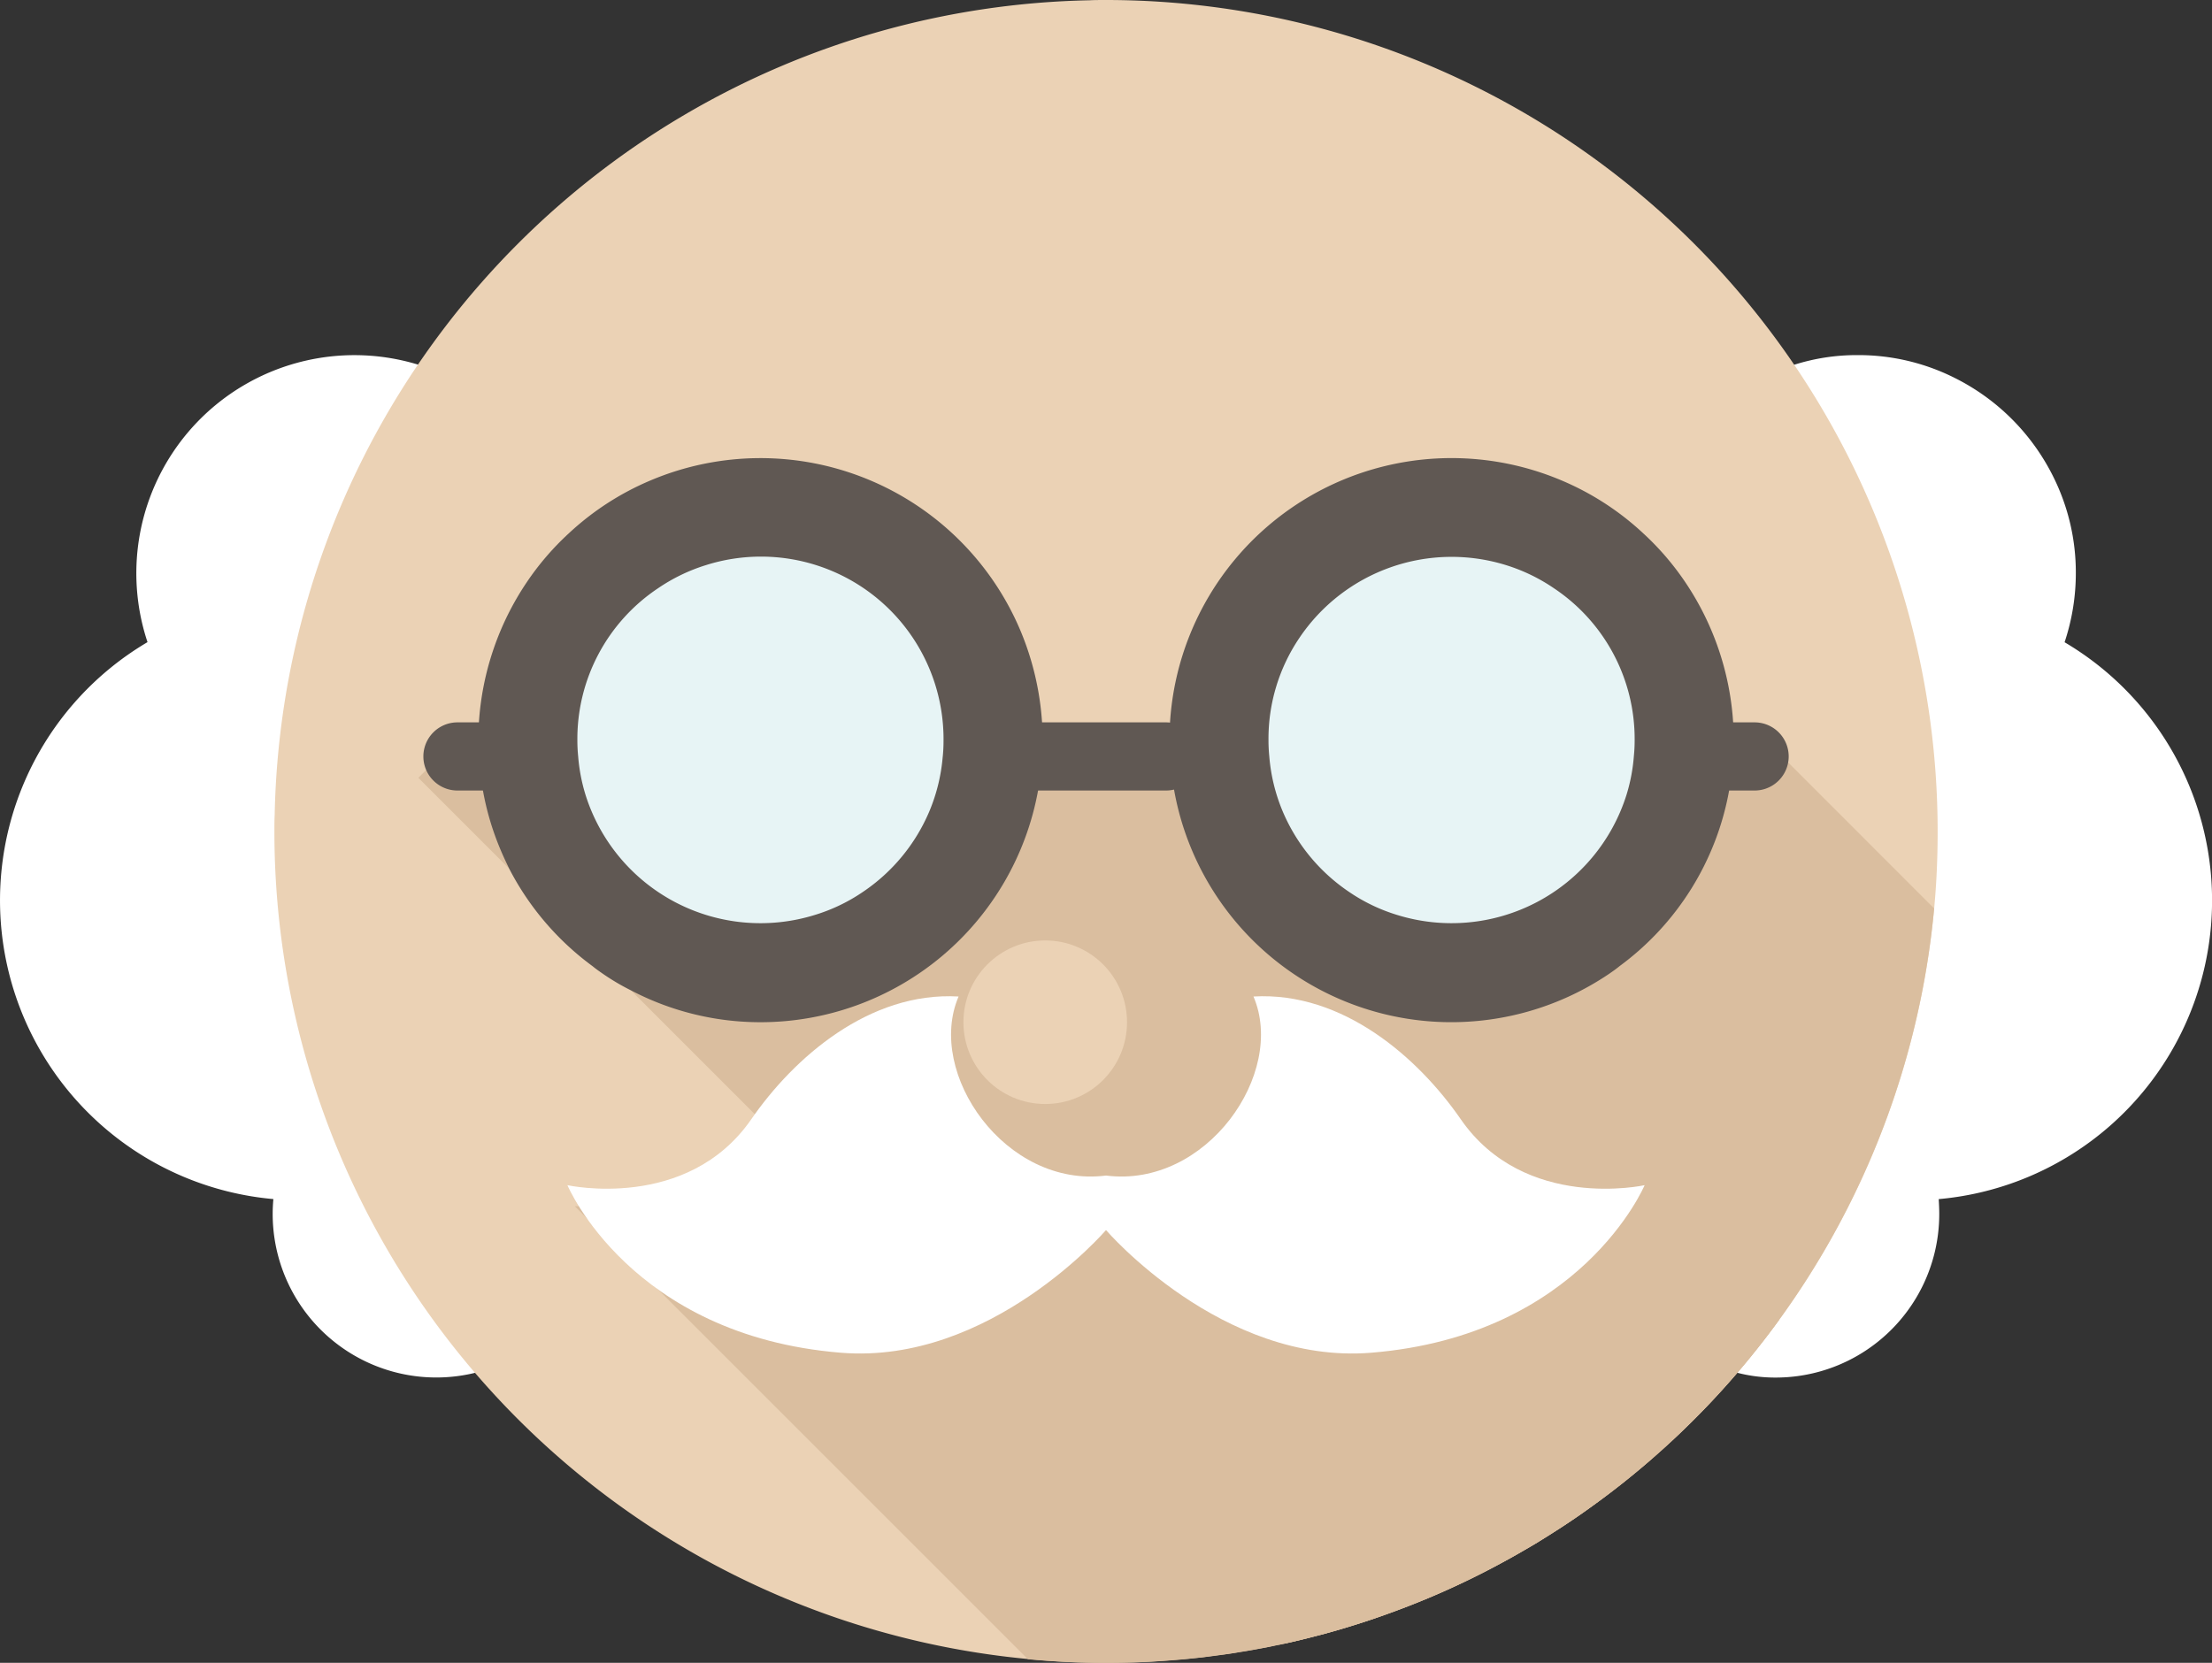 <svg xmlns="http://www.w3.org/2000/svg" id="doctor-svgrepo-com" width="144.754" height="108.845" viewBox="0 0 144.754 108.845"><rect x="0" y="0" width="144.754" height="108.845" fill="#333333" stroke="none"/><g id="Raggruppa_1382" data-name="Raggruppa 1382" transform="translate(0 23.243)"><path id="Tracciato_3771" data-name="Tracciato 3771" d="M35.111,129.991a19.627,19.627,0,0,0-.566-24.82,14.275,14.275,0,1,0-24.892-4.15,19.629,19.629,0,0,0,8.237,36.456c-.029.32-.046.642-.046.97a10.706,10.706,0,1,0,17.268-8.457Z" transform="translate(0 -82.232)" fill="#fff"></path><path id="Tracciato_3772" data-name="Tracciato 3772" d="M394.53,137.456c.018.315.035.648.035.964a10.7,10.7,0,0,1-10.7,10.719,9.942,9.942,0,0,1-2.522-.315,10.666,10.666,0,0,1-8.092-9.108,10.492,10.492,0,0,1-.088-1.3,11.364,11.364,0,0,1,.088-1.349c.017-.105.017-.21.035-.316a10.72,10.72,0,0,1,4.029-6.779A19.567,19.567,0,0,1,373.2,119.17c-.018-.42-.035-.841-.035-1.261a19.43,19.43,0,0,1,2.417-9.423h.018v-.035a19.79,19.79,0,0,1,1.209-1.927,15.96,15.96,0,0,1,1.068-1.366,14.248,14.248,0,0,1-2.89-7.777c-.018-.3-.035-.6-.035-.893a14.291,14.291,0,0,1,10.124-13.645,13.538,13.538,0,0,1,4.151-.631,14.023,14.023,0,0,1,6.341,1.489,14.347,14.347,0,0,1,6.446,6.446,14.027,14.027,0,0,1,1.489,6.341,14.286,14.286,0,0,1-.736,4.519,19.626,19.626,0,0,1-8.232,36.451Z" transform="translate(-267.66 -82.211)" fill="#fff"></path></g><path id="Tracciato_3773" data-name="Tracciato 3773" d="M172.359,54.422c0,1.7-.07,3.381-.228,5.045A54.268,54.268,0,0,1,161.99,86.388c-.526.718-1.069,1.437-1.647,2.137-.35.455-.718.893-1.1,1.331a52.778,52.778,0,0,1-4.992,5.1c-.263.228-.508.455-.771.683-.543.473-1.1.928-1.664,1.384-.6.473-1.191.928-1.8,1.366-.753.56-1.506,1.086-2.295,1.594l-1.576,1c-.263.157-.543.316-.823.473-.49.28-.963.56-1.471.823a49.851,49.851,0,0,1-7.374,3.31c-.648.245-1.314.473-1.979.683-.613.193-1.226.385-1.857.56-.263.07-.525.158-.806.21-.718.193-1.471.385-2.207.543a4.957,4.957,0,0,1-.543.1c-.4.105-.806.175-1.209.245-.368.07-.753.14-1.139.193-.455.088-.928.158-1.4.21l-1.156.157c-.4.035-.823.087-1.243.122s-.858.07-1.314.105c-1.209.088-2.435.123-3.678.123a49.471,49.471,0,0,1-5.114-.245A54.419,54.419,0,0,1,63.516,54.422c0-.368,0-.736.018-1.086A54.411,54.411,0,0,1,116.852.018C117.2,0,117.569,0,117.937,0a54.435,54.435,0,0,1,54.422,54.422Z" transform="translate(-45.559)" fill="#ebd2b5"></path><path id="Tracciato_3774" data-name="Tracciato 3774" d="M211.871,284.443A54.353,54.353,0,0,1,167.822,306.9q-2.587,0-5.11-.239l-29.65-29.649,70.483-.893Z" transform="translate(-95.442 -198.052)" fill="#dabe9f"></path><path id="Tracciato_3775" data-name="Tracciato 3775" d="M196.028,185.085a54.435,54.435,0,0,1-42.517,48.124L96.835,176.533l1.4-1.4h87.847Z" transform="translate(-69.458 -125.62)" fill="#dabe9f"></path><g id="Raggruppa_1384" data-name="Raggruppa 1384" transform="translate(27.705 29.987)"><circle id="Ellisse_30" data-name="Ellisse 30" cx="15.222" cy="15.222" r="15.222" transform="translate(5.949 3.236)" fill="#e7f4f5"></circle><circle id="Ellisse_31" data-name="Ellisse 31" cx="15.222" cy="15.222" r="15.222" transform="translate(52.955 3.236)" fill="#e7f4f5"></circle><g id="Raggruppa_1383" data-name="Raggruppa 1383"><path id="Tracciato_3776" data-name="Tracciato 3776" d="M147.613,123.371a18.714,18.714,0,0,0-1.419-6.025,18.463,18.463,0,0,0-24.189-9.826,18.2,18.2,0,0,0-5.36,3.468,17.946,17.946,0,0,0-2.767,3.223,18.541,18.541,0,0,0-3.118,9.161c-.018.385-.035.771-.035,1.156,0,.351.018.718.035,1.068a15.422,15.422,0,0,0,.263,2.224,18.113,18.113,0,0,0,1.156,3.889c.175.42.368.823.561,1.226a18.367,18.367,0,0,0,5.465,6.393c.21.175.438.333.666.491a14.858,14.858,0,0,0,1.839,1.086,18.227,18.227,0,0,0,8.478,2.085,18.46,18.46,0,0,0,18.164-15.169,15.467,15.467,0,0,0,.263-2.224c.018-.35.035-.718.035-1.068C147.648,124.142,147.63,123.757,147.613,123.371Zm-6.5,2.224a11.73,11.73,0,0,1-.876,3.591,11.967,11.967,0,0,1-4.344,5.272,11.514,11.514,0,0,1-3.135,1.506,12,12,0,0,1-15.029-7.882,11.582,11.582,0,0,1-.473-2.487,10.639,10.639,0,0,1-.053-1.068,11.856,11.856,0,0,1,5.29-9.949,11.671,11.671,0,0,1,3.118-1.506,11.944,11.944,0,0,1,15.554,11.455A10.547,10.547,0,0,1,141.115,125.6Z" transform="translate(-107.125 -106.066)" fill="#605853"></path><path id="Tracciato_3777" data-name="Tracciato 3777" d="M100.223,171.708a2.23,2.23,0,1,1,0-4.461h4.663a2.23,2.23,0,1,1,0,4.461Z" transform="translate(-97.992 -149.95)" fill="#605853"></path><path id="Tracciato_3778" data-name="Tracciato 3778" d="M307.577,123.371a18.538,18.538,0,0,0-3.118-9.161,17.961,17.961,0,0,0-2.768-3.223,18.2,18.2,0,0,0-5.36-3.468,18.459,18.459,0,0,0-25.608,15.887c-.018.368-.035.753-.035,1.121,0,.351.018.718.035,1.068a14.5,14.5,0,0,0,.263,2.154,18.425,18.425,0,0,0,28.481,12.069c.228-.158.455-.315.666-.491a18.28,18.28,0,0,0,7.181-11.508,15.456,15.456,0,0,0,.263-2.224c.018-.35.035-.718.035-1.068C307.612,124.142,307.595,123.757,307.577,123.371Zm-22,12.594a11.513,11.513,0,0,1-3.135-1.506,11.969,11.969,0,0,1-4.344-5.272,11.732,11.732,0,0,1-.876-3.591,10.634,10.634,0,0,1-.053-1.068,11.79,11.79,0,0,1,2.032-6.708,12.006,12.006,0,0,1,13.522-4.747,11.683,11.683,0,0,1,3.118,1.506,11.855,11.855,0,0,1,5.29,9.949,10.635,10.635,0,0,1-.053,1.068,11.569,11.569,0,0,1-.473,2.487,12.005,12.005,0,0,1-15.028,7.882Z" transform="translate(-221.864 -106.066)" fill="#605853"></path><path id="Tracciato_3779" data-name="Tracciato 3779" d="M388.639,171.708h-4.664a2.23,2.23,0,0,1,0-4.461h4.664a2.23,2.23,0,1,1,0,4.461Z" transform="translate(-301.522 -149.95)" fill="#605853"></path><path id="Tracciato_3780" data-name="Tracciato 3780" d="M231.548,171.708h9.242a2.23,2.23,0,1,0,0-4.461h-9.242a2.23,2.23,0,1,0,0,4.461Z" transform="translate(-192.188 -149.95)" fill="#605853"></path></g></g><path id="Tracciato_3781" data-name="Tracciato 3781" d="M189.793,238.7c-2.775-4.015-7.706-8.364-13.562-8.029,2.157,5.018-3.072,12.557-9.648,11.72-6.576.837-11.806-6.7-9.648-11.72-5.856-.335-10.788,4.014-13.562,8.029-4.191,6.064-12.037,4.321-12.037,4.321s4.133,9.852,17.9,10.968c9.77.791,17.346-8.029,17.346-8.029s7.577,8.82,17.347,8.029c13.768-1.115,17.9-10.968,17.9-10.968S193.984,244.766,189.793,238.7Z" transform="translate(-94.204 -165.443)" fill="#fff"></path><circle id="Ellisse_32" data-name="Ellisse 32" cx="5.353" cy="5.353" r="5.353" transform="translate(63.047 61.559)" fill="#ebd2b5"></circle></svg>